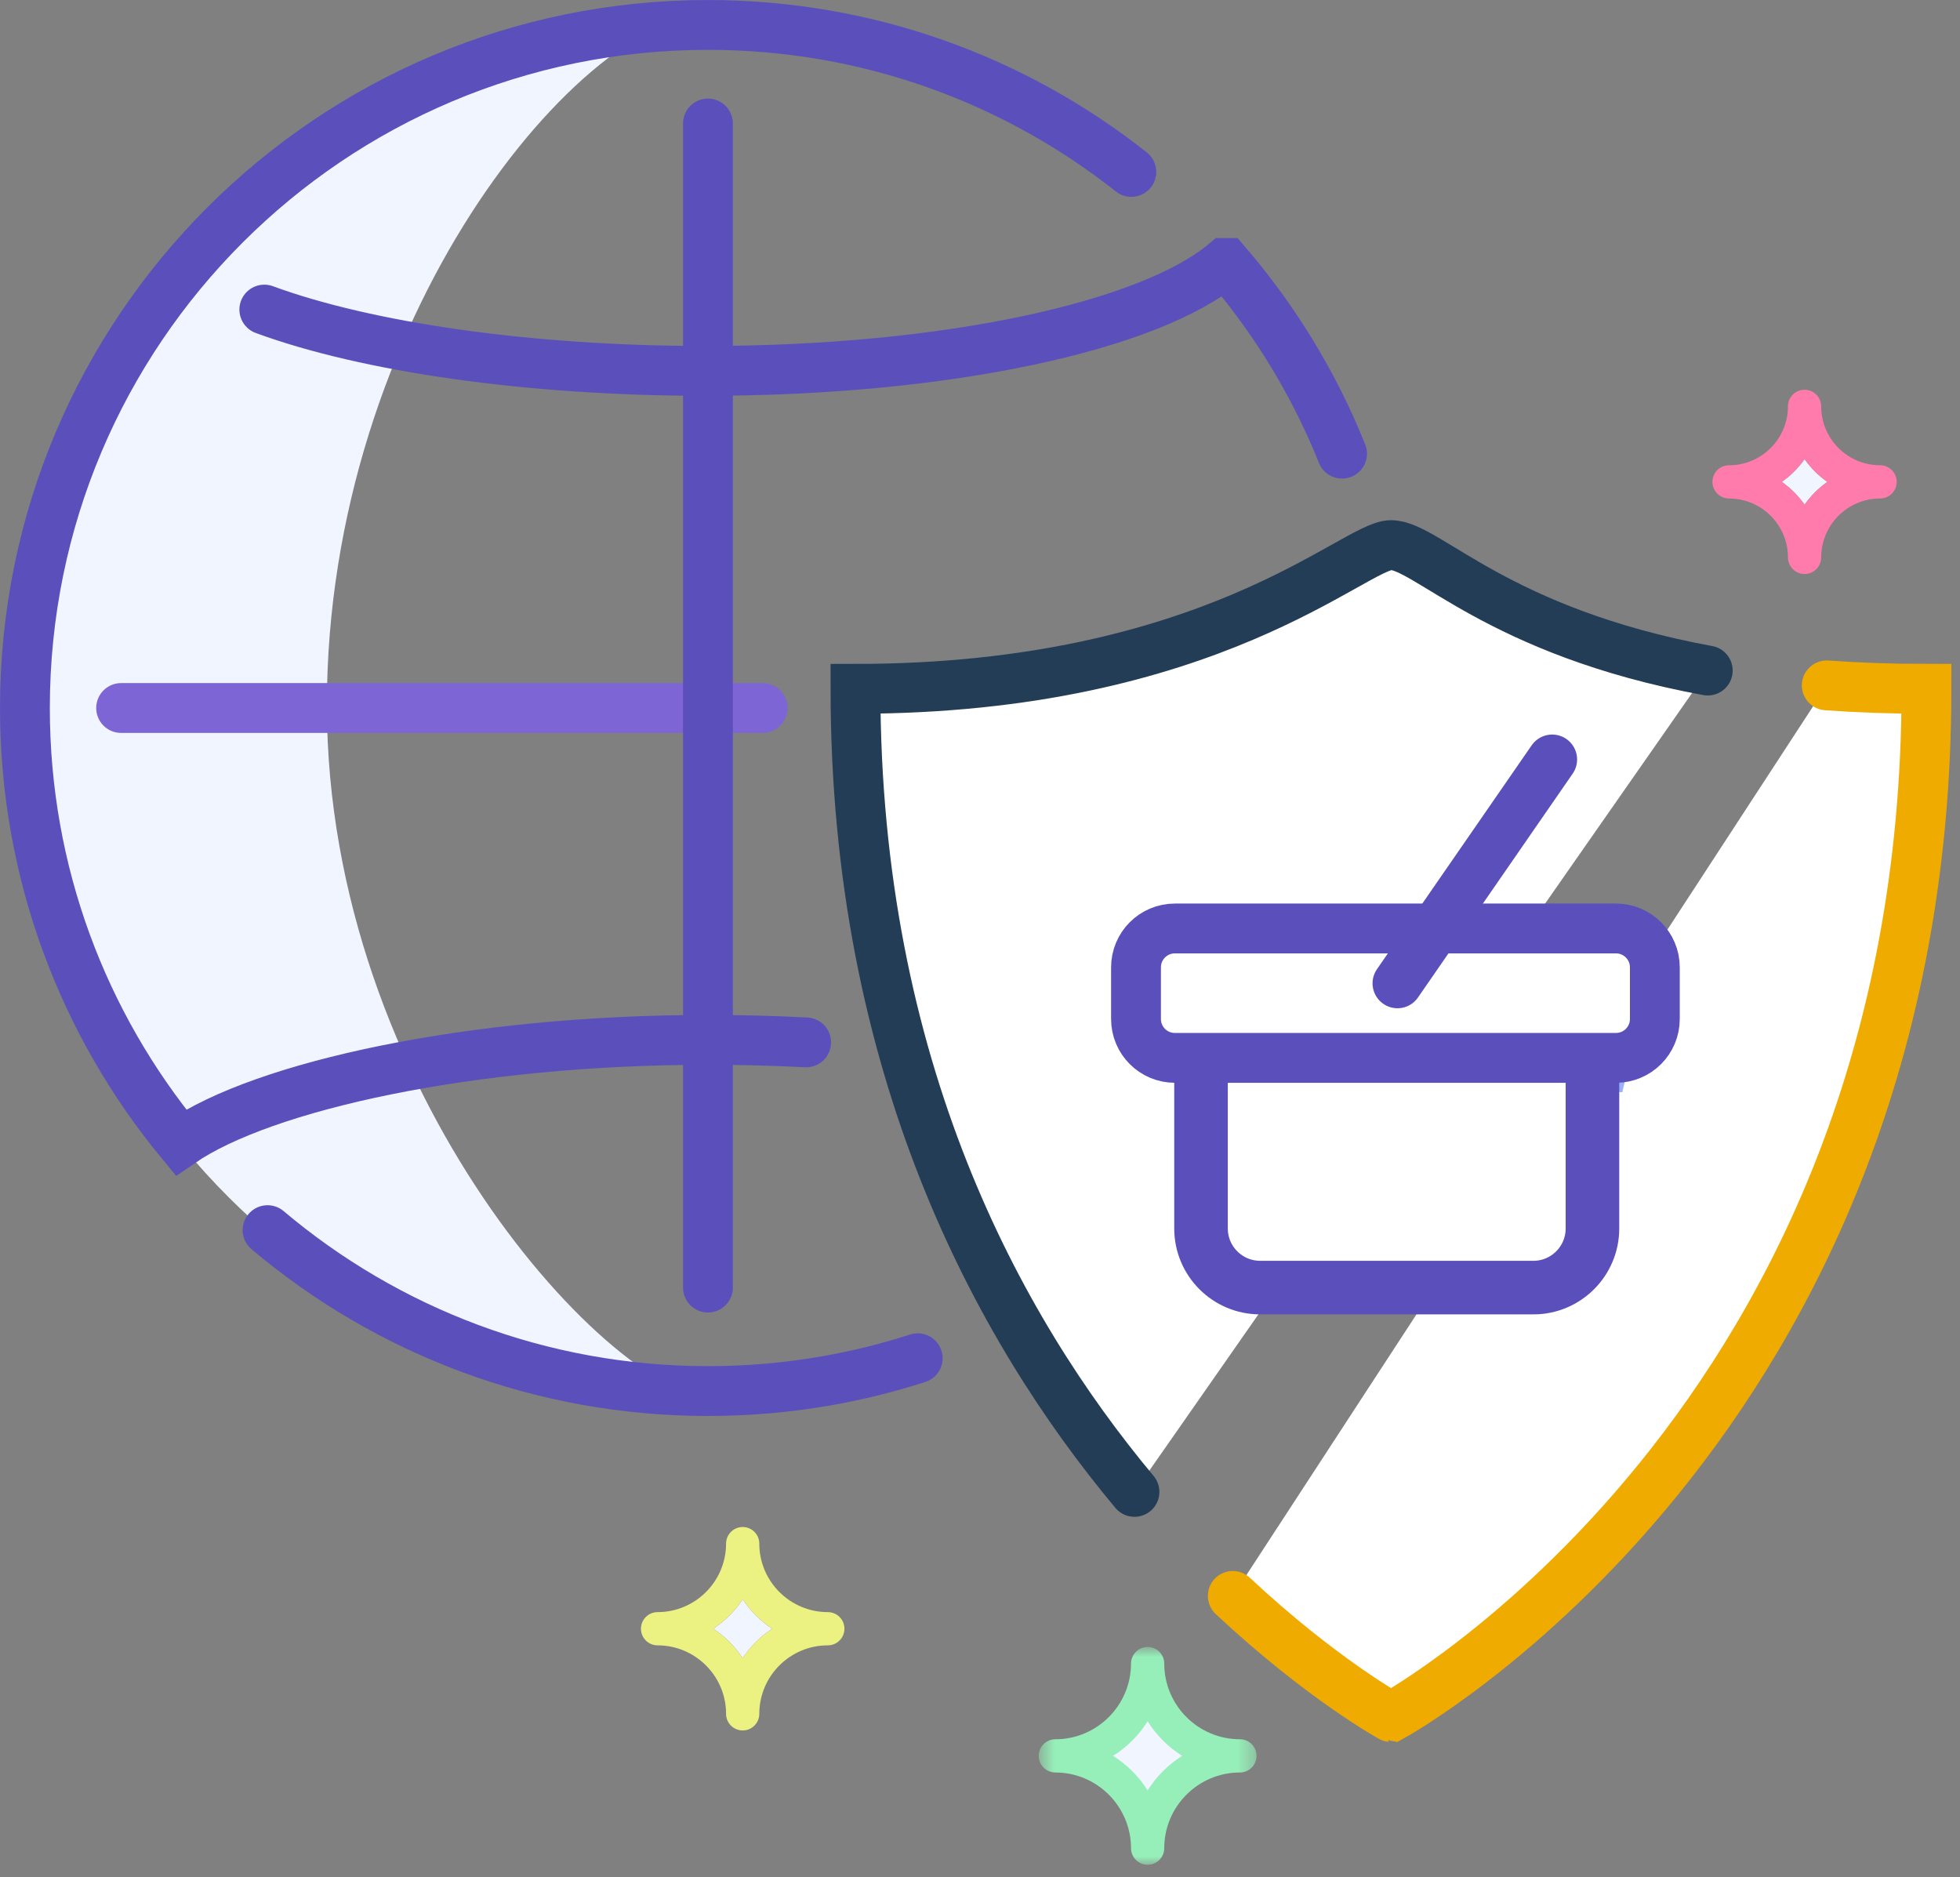 <svg xmlns="http://www.w3.org/2000/svg" xmlns:xlink="http://www.w3.org/1999/xlink" width="118" height="113" viewBox="0 0 118 113">
    <rect x="0" y="0" width="118" height="113" fill="#808080" stroke="none"/>
    <defs>
        <path id="wyk6p0n7fa" d="M0.536 0.889L13.649 0.889 13.649 14 0.536 14z"/>
    </defs>
    <g fill="none" fill-rule="evenodd">
        <g>
            <g>
                <g>
                    <g>
                        <g>
                            <path fill="#F1F5FF" d="M18.68 42.474c0 23.117 17.15 41.857 23.677 41.857C19.24 84.331.5 65.591.5 42.474S19.24.618 42.357.618c-8.464 0-23.678 18.74-23.678 41.856" transform="translate(-659 -1240) translate(0 800) translate(240 215) translate(365 225) translate(55)"/>
                            <path stroke="#7D65D5" stroke-linecap="round" stroke-width="3" d="M6.292 42.622L44.915 42.622" transform="translate(-659 -1240) translate(0 800) translate(240 215) translate(365 225) translate(55)"/>
                            <path stroke="#5B50BB" stroke-linecap="round" stroke-width="3" d="M41.621 7.434L41.621 77.514M54.25 81.767c-1.786.576-3.625 1.033-5.51 1.362-2.312.404-4.69.614-7.118.614-10.103 0-19.355-3.644-26.515-9.688M14.913 18.637c6.106 2.247 15.866 3.691 26.534 3.691 14.63 0 26.798-2.716 31.296-6.496h.077c2.574 2.994 4.724 6.364 6.357 10.015.216.483.424.971.62 1.464" transform="translate(-659 -1240) translate(0 800) translate(240 215) translate(365 225) translate(55)"/>
                            <path stroke="#5B50BB" stroke-linecap="round" stroke-width="3" d="M47.533 62.752c-1.925-.1-3.908-.15-5.932-.15-14.292 0-26.76 2.774-31.711 6.176C4.024 61.67.5 52.558.5 42.621c0-22.71 18.41-41.12 41.12-41.12 9.629 0 18.484 3.308 25.49 8.85" transform="translate(-659 -1240) translate(0 800) translate(240 215) translate(365 225) translate(55)"/>
                            <g>
                                <path fill="#FFF" d="M17.3 57.553C9.02 47.64.503 31.922.503 9.208c21.42 0 30.04-8.652 32.239-8.652 2.163 0 6.398 5.222 19.072 7.552" transform="translate(-659 -1240) translate(0 800) translate(240 215) translate(365 225) translate(55) translate(50 32.26)"/>
                                <path stroke="#233D56" stroke-linecap="round" stroke-width="3" d="M17.3 57.553C9.02 47.64.503 31.922.503 9.208c21.42 0 30.04-8.652 32.239-8.652 2.163 0 6.398 5.222 19.072 7.552" transform="translate(-659 -1240) translate(0 800) translate(240 215) translate(365 225) translate(55) translate(50 32.26)"/>
                            </g>
                            <g>
                                <path fill="#FFF" d="M35.978.001c1.864.134 3.86.207 6.003.207 0 44.308-32.238 61.9-32.238 61.9S5.566 59.814.219 54.816" transform="translate(-659 -1240) translate(0 800) translate(240 215) translate(365 225) translate(55) translate(73 41.26)"/>
                                <path stroke="#EFAB00" stroke-linecap="round" stroke-width="3" d="M35.978.001c1.864.134 3.86.207 6.003.207 0 44.308-32.238 61.9-32.238 61.9S5.566 59.814.219 54.816" transform="translate(-659 -1240) translate(0 800) translate(240 215) translate(365 225) translate(55) translate(73 41.26)"/>
                            </g>
                            <path fill="#97B1FD" d="M97.652 61.615L68.527 61.615 69.108 64.053 96.667 65.755z" transform="translate(-659 -1240) translate(0 800) translate(240 215) translate(365 225) translate(55)"/>
                            <path fill="#FFF" d="M91.312 77.514H74.866c-1.966 0-3.56-1.594-3.56-3.56v-8.78c0-1.966 1.594-3.559 3.56-3.559h16.446c1.966 0 3.56 1.593 3.56 3.56v8.78c0 1.965-1.594 3.56-3.56 3.56" transform="translate(-659 -1240) translate(0 800) translate(240 215) translate(365 225) translate(55)"/>
                            <path stroke="#5B50BB" stroke-width="3.226" d="M91.312 77.514H74.866c-1.966 0-3.56-1.594-3.56-3.56v-8.78c0-1.966 1.594-3.559 3.56-3.559h16.446c1.966 0 3.56 1.593 3.56 3.56v8.78c0 1.965-1.594 3.56-3.56 3.56z" transform="translate(-659 -1240) translate(0 800) translate(240 215) translate(365 225) translate(55)"/>
                            <g transform="translate(-659 -1240) translate(0 800) translate(240 215) translate(365 225) translate(55) translate(61 98.26)">
                                <mask id="brzujbf75b" fill="#fff">
                                    <use xlink:href="#wyk6p0n7fa"/>
                                </mask>
                                <path fill="#96EFB9" d="M12.649 6.445c-2.513 0-4.557-2.044-4.557-4.556 0-.552-.447-1-1-1-.551 0-1 .448-1 .999C6.09 4.4 4.047 6.445 1.536 6.445c-.553 0-1 .448-1 1 0 .553.447 1 1 1 2.51 0 4.555 2.044 4.556 4.556 0 .55.449 1 1 1 .552 0 1-.45 1-1 0-2.512 2.045-4.556 4.557-4.556.553 0 1-.448 1-1 0-.553-.447-1-1-1" mask="url(#brzujbf75b)"/>
                            </g>
                            <path fill="#F1F5FF" d="M68.092 103.624c-.527.84-1.24 1.553-2.08 2.08.84.528 1.553 1.24 2.08 2.08.527-.84 1.239-1.553 2.079-2.08-.84-.526-1.552-1.238-2.079-2.08M43.713 96.277c-.463.706-1.068 1.312-1.774 1.774.706.463 1.311 1.069 1.774 1.775.463-.706 1.068-1.312 1.774-1.775-.706-.462-1.31-1.068-1.774-1.774" transform="translate(-659 -1240) translate(0 800) translate(240 215) translate(365 225) translate(55)"/>
                            <path fill="#ECF282" d="M41.939 98.051c.706-.463 1.31-1.068 1.774-1.774.463.706 1.068 1.311 1.774 1.774-.706.463-1.311 1.068-1.774 1.774-.463-.706-1.068-1.31-1.774-1.774m6.899-1c-2.274 0-4.124-1.85-4.125-4.124 0-.553-.448-1-1-1s-1 .448-1 1c-.001 2.274-1.851 4.124-4.125 4.124-.552 0-1 .448-1 1 0 .553.448 1 1 1 2.274 0 4.125 1.851 4.125 4.124 0 .552.448 1 1 1 .553 0 1-.448 1-1 0-2.274 1.85-4.124 4.125-4.124.552 0 1-.448 1-1 0-.553-.448-1-1-1" transform="translate(-659 -1240) translate(0 800) translate(240 215) translate(365 225) translate(55)"/>
                            <path fill="#F1F5FF" d="M107.642 27.637c-.373.534-.84 1-1.372 1.373.533.374.999.84 1.373 1.373.373-.534.839-.999 1.372-1.373-.533-.374-1-.839-1.373-1.373" transform="translate(-659 -1240) translate(0 800) translate(240 215) translate(365 225) translate(55)"/>
                            <path fill="#FF7BAC" d="M107.643 30.383c-.374-.534-.84-.999-1.373-1.373.533-.374.999-.839 1.372-1.373.374.534.84 1 1.373 1.373-.533.374-1 .84-1.372 1.373m4.546-2.374h-.001c-1.954 0-3.545-1.59-3.546-3.546 0-.552-.448-.999-1-.999-.553 0-1 .447-1 1 0 1.955-1.591 3.546-3.546 3.546-.553 0-1 .447-1 1 0 .552.447 1 1 1 1.955 0 3.546 1.591 3.547 3.546 0 .553.448 1 1 1 .553 0 1-.448 1-1 0-1.955 1.59-3.546 3.546-3.547.553 0 1-.447 1-1 0-.552-.448-1-1-1" transform="translate(-659 -1240) translate(0 800) translate(240 215) translate(365 225) translate(55)"/>
                            <path fill="#FFF" d="M96.29 63.685H69.731c-1.292 0-2.339-1.048-2.339-2.34v-3.11c0-1.292 1.047-2.34 2.34-2.34h26.556c1.292 0 2.34 1.048 2.34 2.34v3.11c0 1.292-1.048 2.34-2.34 2.34" transform="translate(-659 -1240) translate(0 800) translate(240 215) translate(365 225) translate(55)"/>
                            <path stroke="#5B50BB" stroke-width="3" d="M96.29 63.685H69.731c-1.292 0-2.339-1.048-2.339-2.34v-3.11c0-1.292 1.047-2.34 2.34-2.34h26.556c1.292 0 2.34 1.048 2.34 2.34v3.11c0 1.292-1.048 2.34-2.34 2.34z" transform="translate(-659 -1240) translate(0 800) translate(240 215) translate(365 225) translate(55)"/>
                            <path stroke="#5B50BB" stroke-linecap="round" stroke-linejoin="round" stroke-width="3" d="M92.448 45.72L83.133 59.198" transform="translate(-659 -1240) translate(0 800) translate(240 215) translate(365 225) translate(55)"/>
                        </g>
                    </g>
                </g>
            </g>
        </g>
    </g>
</svg>
